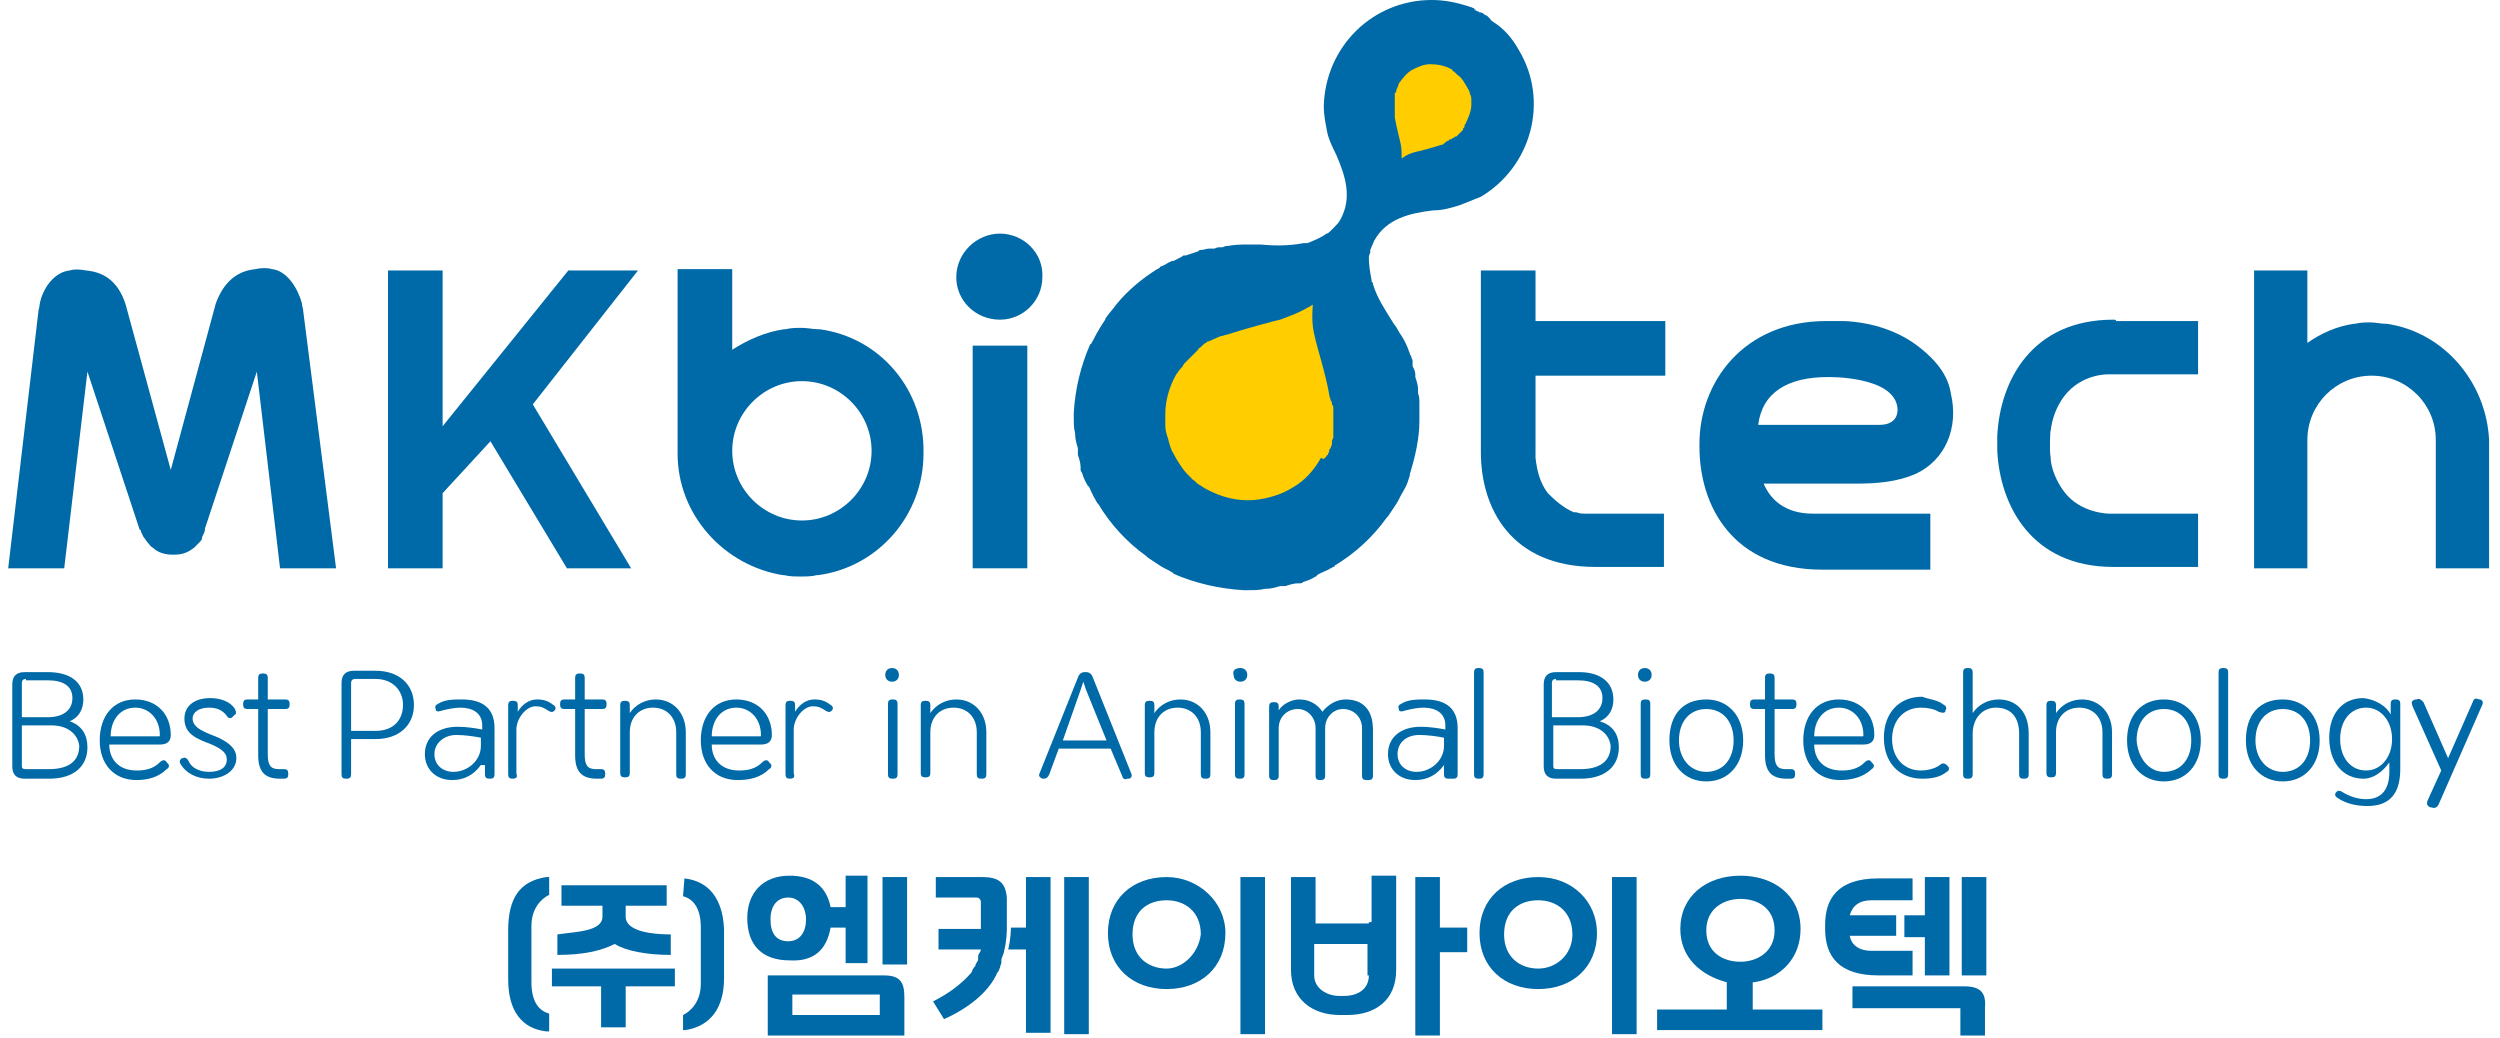 <?xml version="1.0" encoding="utf-8"?>
<!-- Generator: Adobe Illustrator 22.0.1, SVG Export Plug-In . SVG Version: 6.00 Build 0)  -->
<svg version="1.1" id="Layer_1" xmlns="http://www.w3.org/2000/svg" xmlns:xlink="http://www.w3.org/1999/xlink" x="0px" y="0px"
	 viewBox="0 0 183 76" style="enable-background:new 0 0 183 76;" xml:space="preserve">
<style type="text/css">
	.st0{fill:#0069A7;}
	.st1{fill:#FFCD00;}
</style>
<g>
	<path class="st0" d="M64.7,71.4h-8.5v4.4h10V73C66.2,71.9,65.9,71.4,64.7,71.4z M64.4,74.3H58v-1.5h6.4V74.3z"/>
	<path class="st0" d="M66.4,64.2h-1.8v6.4h1.8V64.2z"/>
	<path class="st0" d="M139.4,68.6h1.5v2.8h1.8v-7.2h-1.8v2.8h-1.5V68.6z"/>
	<path class="st0" d="M60.8,67.9h1.1v2.6h1.6v-6.4h-1.6v2.3h-1.1c-0.3-1.5-1.3-2.3-3-2.3c-2,0-3.1,1.3-3.1,3.1c0,2,1.1,3.1,3.1,3.1
		C59.5,70.4,60.5,69.6,60.8,67.9z M56.4,67.3c0-1,0.5-1.6,1.3-1.6c0.8,0,1.3,0.7,1.3,1.6c0,1-0.5,1.6-1.3,1.6
		C56.8,68.9,56.4,68.3,56.4,67.3z"/>
	<path class="st0" d="M119.8,64.2H118v11.5h1.8V64.2z"/>
	<path class="st0" d="M79.7,64.2h-1.8v11.5h1.8V64.2z"/>
	<path class="st0" d="M140,71.2v-1.6h-3c-1,0-1.5-0.5-1.6-1.1h3.4v-1.5h-3.4c0.2-0.7,0.7-1.1,1.6-1.1h3v-1.6h-2.5
		c-3,0-3.9,1.5-3.9,3.4v0.3c0,2,1,3.4,3.9,3.4h2.5V71.2z"/>
	<path class="st0" d="M145.4,64.2h-1.8v7.2h1.8V64.2z"/>
	<path class="st0" d="M143.8,72.2h-8.2v1.6h7.9v2h1.8v-2C145.4,72.7,145,72.2,143.8,72.2z"/>
	<path class="st0" d="M128.4,71.9c2-0.3,3.4-1.8,3.4-3.9c0-2.5-2-3.9-4.4-3.9c-2.5,0-4.4,1.5-4.4,3.9c0,2.1,1.5,3.4,3.4,3.9v2h-5.1
		v1.5h12.1v-1.5h-5.1V71.9z M124.9,68.1c0-1.6,1.3-2.3,2.5-2.3c1.3,0,2.5,0.7,2.5,2.3c0,1.6-1.3,2.3-2.5,2.3
		C126.1,70.4,124.9,69.7,124.9,68.1z"/>
	<path class="st0" d="M85.4,64.2c-2.5,0-4.3,1.6-4.3,4.1s1.8,4.1,4.3,4.1s4.3-1.6,4.3-4.1C89.7,66,87.7,64.2,85.4,64.2z M85.4,70.9
		c-1.3,0-2.5-0.8-2.5-2.5s1.1-2.5,2.5-2.5c1.3,0,2.5,0.8,2.5,2.5C87.7,69.9,86.5,70.9,85.4,70.9z"/>
	<path class="st0" d="M112.6,64.2c-2.5,0-4.3,1.6-4.3,4.1s1.8,4.1,4.3,4.1c2.5,0,4.3-1.6,4.3-4.1C116.9,66,115.1,64.2,112.6,64.2z
		 M112.6,70.9c-1.3,0-2.5-0.8-2.5-2.5s1.1-2.5,2.5-2.5c1.3,0,2.5,0.8,2.5,2.5C115.1,69.9,113.9,70.9,112.6,70.9z"/>
	<path class="st0" d="M92.6,64.2h-1.8v11.5h1.8V64.2z"/>
	<path class="st0" d="M100.2,67.6h-3.9v-3.4h-1.8V71c0,2.1,1.5,3.3,3.6,3.3h0.5c2.1,0,3.6-1.1,3.6-3.3v-6.9h-1.8v3.4H100.2z
		 M100.2,71.4c0,1-0.8,1.5-1.8,1.5H98c-0.8,0-1.8-0.5-1.8-1.5v-2.3h3.9V71.4z"/>
	<path class="st0" d="M105.4,64.2h-1.8v11.6h1.8v-6.1h2v-1.8h-2V64.2z"/>
	<path class="st0" d="M40.4,72.2H44v3h1.8v-3h3.6v-1.3h-9V72.2z"/>
	<path class="st0" d="M45,69.1c0.8,0.5,2.3,0.8,4.1,0.8v-1.5c-1.3,0-3.3-0.2-3.3-1.3v-0.8h3v-1.5h-7.7v1.5h3v0.8
		c0,1.1-2,1.1-3.3,1.3v1.5C42.7,69.9,44,69.6,45,69.1z"/>
	<path class="st0" d="M37.2,68.1v3.6c0,2.3,1,3.6,2.8,3.8h0.2v-1.3c-0.7-0.2-1.3-0.8-1.3-2.3v-4.1c0-1.3,0.7-2,1.3-2.3v-1.3h-0.2
		C38,64.5,37.2,65.8,37.2,68.1z"/>
	<path class="st0" d="M50.1,64.3L50,65.6c0.7,0.2,1.3,0.8,1.3,2.3V72c0,1.3-0.7,2-1.3,2.3v1.1h0.2c1.8-0.3,2.8-1.6,2.8-3.8v-3.6
		C52.9,65.8,51.9,64.5,50.1,64.3z"/>
	<path class="st0" d="M75.1,67.9h-1.1c0,0,0,0.8-0.2,1.6h1.3v6.1h1.8V64.2h-1.8V67.9z"/>
	<path class="st0" d="M71.9,64.2h-3.4v1.5h3c0.2,0,0.3,0.2,0.3,0.3v1.3c0,0.2,0,0.5,0,0.7h-3.1v1.5H70c0.7,0,1.3,0,1.8,0
		c0,0.2-0.2,0.3-0.2,0.5v0.2c0,0.2-0.2,0.3-0.2,0.5c-0.2,0.2-0.2,0.3-0.3,0.5c-0.7,0.8-1.6,1.5-2.8,2.1l0.8,1.3
		c1.8-0.8,3.3-2,3.9-3.4c0.2-0.2,0.2-0.5,0.3-0.7v-0.2c0-0.2,0.2-0.5,0.2-0.7c0.2-0.7,0.2-1.6,0.2-1.6c0-0.3,0-0.5,0-0.8v-1.5
		C73.6,64.6,73.1,64.2,71.9,64.2z"/>
	<g>
		<g>
			<g>
				<path class="st0" d="M6.4,54.7c0,1.4-1,2.3-2.8,2.3H1.8c-0.6,0-0.9-0.3-0.9-0.9v-6c0-0.6,0.3-0.9,0.9-0.9h1.7
					c1.6,0,2.6,0.7,2.6,2c0,0.7-0.3,1.3-1,1.6C6,53.1,6.4,53.8,6.4,54.7z M1.9,49.7c-0.2,0-0.3,0.1-0.3,0.3v2.5h1.9
					c1.1,0,1.8-0.5,1.8-1.4c0-0.9-0.7-1.3-1.8-1.3H1.9z M3.8,53.1H1.6v2.9c0,0.2,0,0.3,0.3,0.3h1.7c1.3,0,2.2-0.5,2.2-1.7
					C5.7,53.7,4.9,53.1,3.8,53.1z"/>
				<path class="st0" d="M10,57.1c-1.7,0-2.7-1.2-2.7-2.9c0-1.8,1-3,2.6-3c1.6,0,2.6,1.1,2.6,2.6c0,0.5-0.3,0.7-0.8,0.7H8
					c0,1.1,0.7,1.9,2,1.9c0.6,0,1.2-0.1,1.7-0.6c0.2-0.2,0.4-0.2,0.5,0l0.1,0.1c0.1,0.1,0.1,0.3-0.1,0.4
					C11.6,56.9,10.8,57.1,10,57.1z M11.6,53.9c0.1,0,0.1,0,0.1-0.1c0-1.2-0.8-2-1.8-2c-1.1,0-1.8,0.9-1.8,2.1H11.6z"/>
				<path class="st0" d="M15.3,56.5c0.8,0,1.3-0.3,1.3-0.9c0-0.4-0.2-0.7-1.1-1.1c-1-0.4-2-0.7-2-1.9c0-0.9,0.7-1.5,1.9-1.5
					c0.8,0,1.5,0.3,1.8,0.8c0.1,0.2,0.1,0.4,0,0.4L17,52.5c-0.1,0.1-0.3,0.1-0.4-0.1c-0.3-0.4-0.7-0.6-1.3-0.6
					c-0.7,0-1.2,0.3-1.2,0.8c0,0.7,0.9,1,1.9,1.4c0.8,0.4,1.3,0.8,1.3,1.5c0,0.9-0.9,1.5-2,1.5c-0.9,0-1.7-0.4-2.1-1.1
					c-0.1-0.2,0-0.3,0.1-0.4l0.1,0c0.1-0.1,0.3,0,0.4,0.2C14,56.2,14.6,56.5,15.3,56.5z"/>
				<path class="st0" d="M20.5,57c-1,0-1.6-0.4-1.6-1.7v-3.4h-0.8c-0.2,0-0.3-0.1-0.3-0.3v-0.1c0-0.2,0.1-0.3,0.3-0.3h0.8v-1.6
					c0-0.2,0.1-0.3,0.3-0.3h0.1c0.2,0,0.3,0.1,0.3,0.3v1.6h1.3c0.2,0,0.3,0.1,0.3,0.3v0.1c0,0.2-0.1,0.3-0.3,0.3h-1.3v3.3
					c0,0.8,0.2,1.1,0.8,1.1h0.4c0.2,0,0.3,0.1,0.3,0.3v0.1c0,0.2-0.1,0.3-0.3,0.3H20.5z"/>
				<path class="st0" d="M25.7,56.7c0,0.2-0.1,0.3-0.3,0.3h-0.1c-0.2,0-0.3-0.1-0.3-0.3V50c0-0.6,0.3-0.9,0.9-0.9h1.6
					c1.7,0,2.8,1,2.8,2.5c0,1.5-1.1,2.5-2.8,2.5h-1.8V56.7z M26,49.7c-0.2,0-0.3,0.1-0.3,0.3v3.5h1.8c1.3,0,2-0.8,2-1.9
					c0-1.1-0.8-1.9-2-1.9H26z"/>
				<path class="st0" d="M35.2,56c-0.5,0.7-1.2,1.1-2.1,1.1c-1.2,0-2-0.8-2-1.9c0-1.2,0.9-2,2.4-2c0.6,0,1.3,0.1,1.8,0.2v-0.3
					c0-0.9-0.7-1.3-1.6-1.3c-0.4,0-0.9,0.1-1.3,0.2c-0.3,0.1-0.4,0.1-0.5,0l0-0.1c-0.1-0.2,0-0.3,0.2-0.4c0.5-0.3,1.1-0.3,1.7-0.3
					c1.6,0,2.4,0.7,2.4,2.1v3.4c0,0.2-0.1,0.3-0.3,0.3h-0.1c-0.2,0-0.3-0.1-0.3-0.3V56z M31.8,55.2c0,0.8,0.6,1.3,1.4,1.3
					c1,0,2-0.8,2-1.9V54c-0.5-0.1-1.2-0.2-1.8-0.2C32.5,53.8,31.8,54.4,31.8,55.2z"/>
				<path class="st0" d="M37.5,57c-0.2,0-0.3-0.1-0.3-0.3v-5.1c0-0.2,0.1-0.3,0.3-0.3h0.1c0.2,0,0.3,0.1,0.3,0.3v0.5
					c0.3-0.5,0.8-0.9,1.4-0.9c0.5,0,0.8,0.1,1.2,0.4c0.2,0.1,0.2,0.3,0.1,0.4L40.6,52c-0.1,0.1-0.2,0.2-0.5,0
					c-0.3-0.2-0.5-0.3-0.9-0.3c-0.7,0-1.4,0.9-1.4,1.7v3.2C37.9,56.9,37.8,57,37.5,57L37.5,57z"/>
				<path class="st0" d="M43.7,57c-1,0-1.6-0.4-1.6-1.7v-3.4h-0.8c-0.2,0-0.3-0.1-0.3-0.3v-0.1c0-0.2,0.1-0.3,0.3-0.3h0.8v-1.6
					c0-0.2,0.1-0.3,0.3-0.3h0.1c0.2,0,0.3,0.1,0.3,0.3v1.6h1.3c0.2,0,0.3,0.1,0.3,0.3v0.1c0,0.2-0.1,0.3-0.3,0.3h-1.3v3.3
					c0,0.8,0.2,1.1,0.8,1.1h0.4c0.2,0,0.3,0.1,0.3,0.3v0.1c0,0.2-0.1,0.3-0.3,0.3H43.7z"/>
				<path class="st0" d="M45.4,51.6c0-0.2,0.1-0.3,0.3-0.3h0.1c0.2,0,0.3,0.1,0.3,0.3v0.6c0.4-0.6,1.1-1,1.9-1c1.3,0,2.2,1,2.2,2.4
					v3.1c0,0.2-0.1,0.3-0.3,0.3h-0.1c-0.2,0-0.3-0.1-0.3-0.3v-3.1c0-1.1-0.7-1.8-1.7-1.8c-1,0-1.7,0.7-1.7,1.8v3
					c0,0.2-0.1,0.3-0.3,0.3h-0.1c-0.2,0-0.3-0.1-0.3-0.3V51.6z"/>
				<path class="st0" d="M54,57.1c-1.7,0-2.7-1.2-2.7-2.9c0-1.8,1-3,2.6-3c1.6,0,2.6,1.1,2.6,2.6c0,0.5-0.3,0.7-0.8,0.7h-3.6
					c0,1.1,0.7,1.9,2,1.9c0.6,0,1.2-0.1,1.7-0.6c0.2-0.2,0.4-0.2,0.5,0l0.1,0.1c0.1,0.1,0.1,0.3-0.1,0.4
					C55.7,56.9,54.9,57.1,54,57.1z M55.6,53.9c0.1,0,0.1,0,0.1-0.1c0-1.2-0.8-2-1.8-2c-1.1,0-1.8,0.9-1.8,2.1H55.6z"/>
				<path class="st0" d="M57.8,57c-0.2,0-0.3-0.1-0.3-0.3v-5.1c0-0.2,0.1-0.3,0.3-0.3h0.1c0.2,0,0.3,0.1,0.3,0.3v0.5
					c0.3-0.5,0.8-0.9,1.4-0.9c0.5,0,0.8,0.1,1.2,0.4c0.2,0.1,0.2,0.3,0.1,0.4L60.9,52c-0.1,0.1-0.2,0.2-0.5,0
					c-0.3-0.2-0.5-0.3-0.9-0.3c-0.7,0-1.4,0.9-1.4,1.7v3.2C58.2,56.9,58.1,57,57.8,57L57.8,57z"/>
				<path class="st0" d="M65.3,48.9c0.3,0,0.5,0.2,0.5,0.5c0,0.3-0.2,0.5-0.5,0.5c-0.3,0-0.5-0.2-0.5-0.5
					C64.8,49.1,65,48.9,65.3,48.9z M65.7,56.7c0,0.2-0.1,0.3-0.3,0.3h-0.1c-0.2,0-0.3-0.1-0.3-0.3v-5.2c0-0.2,0.1-0.3,0.3-0.3h0.1
					c0.2,0,0.3,0.1,0.3,0.3V56.7z"/>
				<path class="st0" d="M67.4,51.6c0-0.2,0.1-0.3,0.3-0.3h0.1c0.2,0,0.3,0.1,0.3,0.3v0.6c0.4-0.6,1.1-1,1.9-1c1.3,0,2.2,1,2.2,2.4
					v3.1c0,0.2-0.1,0.3-0.3,0.3h-0.1c-0.2,0-0.3-0.1-0.3-0.3v-3.1c0-1.1-0.7-1.8-1.7-1.8c-1,0-1.7,0.7-1.7,1.8v3
					c0,0.2-0.1,0.3-0.3,0.3h-0.1c-0.2,0-0.3-0.1-0.3-0.3V51.6z"/>
				<path class="st0" d="M76.8,56.7c-0.1,0.2-0.2,0.3-0.4,0.3l-0.1,0c-0.2-0.1-0.3-0.2-0.2-0.4l2.8-7c0.1-0.3,0.3-0.4,0.5-0.4h0.1
					c0.2,0,0.4,0.1,0.5,0.4l2.8,7c0.1,0.2,0,0.4-0.2,0.4l-0.1,0c-0.2,0.1-0.3,0-0.4-0.3l-0.8-1.9h-3.8L76.8,56.7z M77.8,54.2H81
					l-1.5-3.7l-0.2-0.6l-0.2,0.6L77.8,54.2z"/>
				<path class="st0" d="M83.8,51.6c0-0.2,0.1-0.3,0.3-0.3h0.1c0.2,0,0.3,0.1,0.3,0.3v0.6c0.4-0.6,1.1-1,1.9-1c1.3,0,2.2,1,2.2,2.4
					v3.1c0,0.2-0.1,0.3-0.3,0.3h-0.1c-0.2,0-0.3-0.1-0.3-0.3v-3.1c0-1.1-0.7-1.8-1.7-1.8c-1,0-1.7,0.7-1.7,1.8v3
					c0,0.2-0.1,0.3-0.3,0.3h-0.1c-0.2,0-0.3-0.1-0.3-0.3V51.6z"/>
				<path class="st0" d="M90.8,48.9c0.3,0,0.5,0.2,0.5,0.5c0,0.3-0.2,0.5-0.5,0.5s-0.5-0.2-0.5-0.5C90.2,49.1,90.4,48.9,90.8,48.9z
					 M91.1,56.7c0,0.2-0.1,0.3-0.3,0.3h-0.1c-0.2,0-0.3-0.1-0.3-0.3v-5.2c0-0.2,0.1-0.3,0.3-0.3h0.1c0.2,0,0.3,0.1,0.3,0.3V56.7z"/>
				<path class="st0" d="M93.6,52c0.3-0.5,1-0.8,1.5-0.8c0.7,0,1.3,0.3,1.7,0.9c0.4-0.5,1-0.9,1.7-0.9c1.3,0,2,0.8,2,2.2v3.4
					c0,0.2-0.1,0.3-0.3,0.3H100c-0.2,0-0.3-0.1-0.3-0.3v-3.5c0-0.8-0.6-1.4-1.4-1.4c-0.7,0-1.3,0.6-1.3,1.4v3.5
					c0,0.2-0.1,0.3-0.3,0.3h-0.1c-0.2,0-0.3-0.1-0.3-0.3v-3.5c0-0.8-0.6-1.4-1.3-1.4c-0.8,0-1.4,0.6-1.4,1.4v3.5
					c0,0.2-0.1,0.3-0.3,0.3h-0.1c-0.2,0-0.3-0.1-0.3-0.3v-5.1c0-0.2,0.1-0.3,0.3-0.3h0.1c0.2,0,0.3,0.1,0.3,0.3V52z"/>
				<path class="st0" d="M105.7,56c-0.5,0.7-1.2,1.1-2.1,1.1c-1.2,0-2-0.8-2-1.9c0-1.2,0.9-2,2.4-2c0.6,0,1.3,0.1,1.8,0.2v-0.3
					c0-0.9-0.7-1.3-1.6-1.3c-0.4,0-0.9,0.1-1.3,0.2c-0.3,0.1-0.4,0.1-0.5,0l0-0.1c-0.1-0.2,0-0.3,0.2-0.4c0.5-0.3,1.1-0.3,1.7-0.3
					c1.6,0,2.4,0.7,2.4,2.1v3.4c0,0.2-0.1,0.3-0.3,0.3H106c-0.2,0-0.3-0.1-0.3-0.3V56z M102.3,55.2c0,0.8,0.6,1.3,1.4,1.3
					c1,0,2-0.8,2-1.9V54c-0.5-0.1-1.2-0.2-1.8-0.2C102.9,53.8,102.3,54.4,102.3,55.2z"/>
				<path class="st0" d="M108.6,56.7c0,0.2-0.1,0.3-0.3,0.3h-0.1c-0.2,0-0.3-0.1-0.3-0.3v-7.5c0-0.2,0.1-0.3,0.3-0.3h0.1
					c0.2,0,0.3,0.1,0.3,0.3V56.7z"/>
				<path class="st0" d="M118.5,54.7c0,1.4-1,2.3-2.8,2.3h-1.8c-0.6,0-0.9-0.3-0.9-0.9v-6c0-0.6,0.3-0.9,0.9-0.9h1.7
					c1.5,0,2.5,0.7,2.5,2c0,0.7-0.3,1.3-1,1.6C118.1,53.1,118.5,53.8,118.5,54.7z M113.9,49.7c-0.2,0-0.3,0.1-0.3,0.3v2.5h1.9
					c1.1,0,1.8-0.5,1.8-1.4c0-0.9-0.7-1.3-1.8-1.3H113.9z M115.9,53.1h-2.2v2.9c0,0.2,0,0.3,0.3,0.3h1.7c1.3,0,2.2-0.5,2.2-1.7
					C117.8,53.7,117,53.1,115.9,53.1z"/>
				<path class="st0" d="M120.4,48.9c0.3,0,0.5,0.2,0.5,0.5c0,0.3-0.2,0.5-0.5,0.5c-0.3,0-0.5-0.2-0.5-0.5
					C119.9,49.1,120.1,48.9,120.4,48.9z M120.8,56.7c0,0.2-0.1,0.3-0.3,0.3h-0.1c-0.2,0-0.3-0.1-0.3-0.3v-5.2c0-0.2,0.1-0.3,0.3-0.3
					h0.1c0.2,0,0.3,0.1,0.3,0.3V56.7z"/>
				<path class="st0" d="M124.9,51.2c1.6,0,2.7,1.2,2.7,3c0,1.8-1.1,3-2.7,3c-1.6,0-2.7-1.2-2.7-3C122.2,52.3,123.2,51.2,124.9,51.2
					z M124.9,56.5c1.2,0,2-0.9,2-2.3c0-1.4-0.8-2.3-2-2.3c-1.2,0-2,0.9-2,2.3C122.9,55.5,123.7,56.5,124.9,56.5z"/>
				<path class="st0" d="M130.8,57c-1,0-1.6-0.4-1.6-1.7v-3.4h-0.8c-0.2,0-0.3-0.1-0.3-0.3v-0.1c0-0.2,0.1-0.3,0.3-0.3h0.8v-1.6
					c0-0.2,0.1-0.3,0.3-0.3h0.1c0.2,0,0.3,0.1,0.3,0.3v1.6h1.3c0.2,0,0.3,0.1,0.3,0.3v0.1c0,0.2-0.1,0.3-0.3,0.3h-1.3v3.3
					c0,0.8,0.2,1.1,0.8,1.1h0.4c0.2,0,0.3,0.1,0.3,0.3v0.1c0,0.2-0.1,0.3-0.3,0.3H130.8z"/>
				<path class="st0" d="M134.7,57.1c-1.7,0-2.7-1.2-2.7-2.9c0-1.8,1-3,2.6-3c1.6,0,2.6,1.1,2.6,2.6c0,0.5-0.3,0.7-0.8,0.7h-3.6
					c0,1.1,0.7,1.9,2,1.9c0.6,0,1.2-0.1,1.7-0.6c0.2-0.2,0.4-0.2,0.5,0l0.1,0.1c0.1,0.1,0.1,0.3-0.1,0.4
					C136.4,56.9,135.5,57.1,134.7,57.1z M136.3,53.9c0.1,0,0.1,0,0.1-0.1c0-1.2-0.8-2-1.8-2c-1.1,0-1.8,0.9-1.8,2.1H136.3z"/>
				<path class="st0" d="M142.3,51.6c0.2,0.1,0.2,0.3,0.1,0.4l0,0.1c-0.1,0.1-0.2,0.1-0.5,0c-0.3-0.2-0.8-0.3-1.3-0.3
					c-1.2,0-2.1,0.9-2.1,2.3c0,1.4,0.9,2.3,2.1,2.3c0.4,0,1-0.1,1.4-0.4c0.2-0.2,0.4-0.1,0.5,0l0.1,0.1c0.1,0.1,0.1,0.3-0.1,0.4
					c-0.5,0.4-1.1,0.5-1.8,0.5c-1.7,0-2.8-1.2-2.8-3s1.1-3,2.8-3C141.2,51.2,141.8,51.2,142.3,51.6z"/>
				<path class="st0" d="M144.4,52.2c0.4-0.6,1.1-1,1.9-1c1.3,0,2.2,0.9,2.2,2.5v3c0,0.2-0.1,0.3-0.3,0.3h-0.1
					c-0.2,0-0.3-0.1-0.3-0.3v-3c0-1.2-0.6-1.9-1.7-1.9c-1,0-1.7,0.8-1.7,1.9v3c0,0.2-0.1,0.3-0.3,0.3H144c-0.2,0-0.3-0.1-0.3-0.3
					v-7.5c0-0.2,0.1-0.3,0.3-0.3h0.1c0.2,0,0.3,0.1,0.3,0.3V52.2z"/>
				<path class="st0" d="M149.8,51.6c0-0.2,0.1-0.3,0.3-0.3h0.1c0.2,0,0.3,0.1,0.3,0.3v0.6c0.4-0.6,1.1-1,1.9-1c1.3,0,2.2,1,2.2,2.4
					v3.1c0,0.2-0.1,0.3-0.3,0.3h-0.1c-0.2,0-0.3-0.1-0.3-0.3v-3.1c0-1.1-0.7-1.8-1.7-1.8c-1,0-1.7,0.7-1.7,1.8v3
					c0,0.2-0.1,0.3-0.3,0.3h-0.1c-0.2,0-0.3-0.1-0.3-0.3V51.6z"/>
				<path class="st0" d="M158.4,51.2c1.6,0,2.7,1.2,2.7,3c0,1.8-1.1,3-2.7,3s-2.7-1.2-2.7-3C155.7,52.3,156.8,51.2,158.4,51.2z
					 M158.4,56.5c1.2,0,2-0.9,2-2.3c0-1.4-0.8-2.3-2-2.3s-2,0.9-2,2.3C156.5,55.5,157.3,56.5,158.4,56.5z"/>
				<path class="st0" d="M163.1,56.7c0,0.2-0.1,0.3-0.3,0.3h-0.1c-0.2,0-0.3-0.1-0.3-0.3v-7.5c0-0.2,0.1-0.3,0.3-0.3h0.1
					c0.2,0,0.3,0.1,0.3,0.3V56.7z"/>
				<path class="st0" d="M167.1,51.2c1.6,0,2.7,1.2,2.7,3c0,1.8-1.1,3-2.7,3s-2.7-1.2-2.7-3C164.4,52.3,165.4,51.2,167.1,51.2z
					 M167.1,56.5c1.2,0,2-0.9,2-2.3c0-1.4-0.8-2.3-2-2.3c-1.2,0-2,0.9-2,2.3C165.1,55.5,165.9,56.5,167.1,56.5z"/>
				<path class="st0" d="M175,52.3v-0.8c0-0.2,0.1-0.3,0.3-0.3h0.1c0.2,0,0.3,0.1,0.3,0.3v4.8c0,1.7-0.7,2.7-2.4,2.7
					c-0.6,0-1.5-0.1-2.2-0.6c-0.2-0.1-0.2-0.3-0.1-0.4l0,0c0.1-0.1,0.2-0.2,0.5,0c0.5,0.3,1.1,0.5,1.7,0.5c1.2,0,1.7-0.8,1.7-2v-0.7
					c-0.4,0.6-1.1,1.2-1.9,1.2c-1.5,0-2.5-1.2-2.5-3s1-2.9,2.5-2.9C173.9,51.2,174.7,51.7,175,52.3z M173.2,56.4
					c1.1,0,1.9-1,1.9-2.3s-0.8-2.3-1.9-2.3s-1.9,0.9-1.9,2.3S172.1,56.4,173.2,56.4z"/>
				<path class="st0" d="M178.5,58.9c-0.1,0.2-0.3,0.3-0.5,0.2l-0.1,0c-0.2-0.1-0.3-0.2-0.2-0.5l1-2.2l-2.1-4.7
					c-0.1-0.3-0.1-0.4,0.2-0.5l0.1,0c0.2-0.1,0.3,0,0.5,0.2l1.8,4.1l1.8-4.1c0.1-0.3,0.2-0.3,0.5-0.2l0,0c0.2,0,0.3,0.2,0.2,0.4
					L178.5,58.9z"/>
			</g>
		</g>
		<g>
			<polygon class="st0" points="96,15.5 96,15.5 96,15.5 			"/>
			<polygon class="st0" points="108.2,0.8 108.2,0.8 108.2,0.8 			"/>
			<path class="st0" d="M108,0.7c0,0-0.1,0-0.1-0.1c-0.1,0-0.2-0.1-0.3-0.1c0,0,0,0,0,0c-0.9-0.3-1.8-0.5-2.8-0.5
				c-4.3,0-7.8,3.4-7.9,7.8c0,0.5,0.1,1.1,0.2,1.6c0.1,0.7,0.4,1.3,0.7,1.9c0,0,0,0,0,0c0.7,1.6,1.2,3.2,0.3,4.8
				c-0.1,0.2-0.3,0.4-0.5,0.6c-0.1,0.1-0.1,0.1-0.2,0.2c-0.1,0.1-0.2,0.2-0.3,0.2c-0.4,0.3-0.9,0.5-1.4,0.7c0,0-0.1,0-0.1,0
				c-0.1,0-0.1,0-0.2,0c-1,0.2-2.1,0.2-3.1,0.1c-0.2,0-0.5,0-0.7,0c-0.1,0-0.1,0-0.2,0c-0.5,0-1,0-1.5,0.1c-0.1,0-0.2,0-0.4,0.1
				c-0.1,0-0.1,0-0.2,0c-0.1,0-0.2,0-0.4,0.1c-0.1,0-0.1,0-0.2,0c-0.1,0-0.1,0-0.2,0c-0.2,0-0.4,0.1-0.6,0.1c-0.1,0-0.1,0-0.2,0.1
				c-0.3,0.1-0.6,0.2-0.9,0.3c0,0-0.1,0-0.1,0c-0.1,0-0.1,0-0.2,0.1c-0.2,0.1-0.4,0.2-0.6,0.3c0,0-0.1,0-0.1,0
				c-0.3,0.1-0.5,0.3-0.8,0.4c0,0-0.1,0-0.1,0.1c-0.1,0-0.1,0.1-0.2,0.1c-1.1,0.7-2.1,1.5-3,2.6c0,0,0,0,0,0c0,0,0,0,0,0
				c-0.2,0.3-0.5,0.6-0.7,0.9c0,0,0,0,0,0c0,0-0.1,0.1-0.1,0.2c-0.2,0.3-0.4,0.6-0.5,0.8c0,0,0,0,0,0c0,0,0,0,0,0
				c-0.2,0.3-0.3,0.6-0.5,0.9c0,0,0,0.1-0.1,0.1c0,0,0,0,0,0c-0.7,1.6-1.1,3.3-1.2,5c0,0.1,0,0.1,0,0.2c0,0.1,0,0.1,0,0.2
				c0,0.4,0,0.8,0.1,1.1c0,0,0,0.1,0,0.1c0,0,0,0,0,0c0,0.3,0.1,0.7,0.2,1c0,0.1,0,0.2,0,0.3c0,0.1,0,0.1,0,0.2
				c0.1,0.3,0.2,0.6,0.2,0.9c0,0.1,0,0.1,0,0.2c0,0.1,0.1,0.2,0.1,0.2c0.1,0.3,0.2,0.6,0.4,0.9c0,0,0,0,0,0c0,0,0,0.1,0.1,0.1
				c0.2,0.4,0.3,0.7,0.5,1c0,0.1,0.1,0.1,0.1,0.2c0,0,0.1,0.1,0.1,0.1c0.9,1.5,2.1,2.8,3.5,3.8c0,0,0,0,0,0c0,0,0.1,0.1,0.1,0.1
				c0.3,0.2,0.6,0.4,0.9,0.6c0.3,0.2,0.6,0.3,0.9,0.5c0,0,0.1,0,0.1,0.1c0,0,0,0,0,0c1.6,0.7,3.4,1.1,5.1,1.2c0.1,0,0.1,0,0.2,0
				c0.1,0,0.1,0,0.2,0c0.4,0,0.8,0,1.2-0.1c0,0,0.1,0,0.1,0c0,0,0,0,0,0c0.3,0,0.7-0.1,1-0.2c0.1,0,0.2,0,0.2,0c0.1,0,0.1,0,0.2,0
				c0.3-0.1,0.6-0.2,0.9-0.2c0.1,0,0.1,0,0.2,0c0.1,0,0.2-0.1,0.2-0.1c0.3-0.1,0.6-0.2,0.9-0.4c0,0,0,0,0,0c0,0,0.1,0,0.1-0.1
				c0.3-0.2,0.7-0.3,1-0.5c0.1,0,0.1-0.1,0.2-0.1c0.1,0,0.1-0.1,0.1-0.1c1.5-0.9,2.8-2.1,3.8-3.5c0,0,0,0,0,0c0,0,0.1-0.1,0.1-0.1
				c0.2-0.3,0.4-0.6,0.6-0.9c0,0,0,0,0,0c0.2-0.3,0.3-0.6,0.5-0.9c0-0.1,0.1-0.1,0.1-0.2c0,0,0,0,0,0c0.2-0.3,0.3-0.7,0.4-1
				c0,0,0,0,0-0.1c0,0,0,0,0,0c0.4-1.3,0.7-2.6,0.7-3.9c0-0.1,0-0.1,0-0.2c0,0,0-0.1,0-0.1c0-0.3,0-0.6,0-0.9c0,0,0-0.1,0-0.1
				c0-0.2,0-0.5-0.1-0.7c0-0.1,0-0.1,0-0.2c0,0,0-0.1,0-0.1c0-0.3-0.1-0.6-0.2-0.9c0-0.1,0-0.1,0-0.2c0-0.2-0.1-0.4-0.2-0.6
				c0-0.1,0-0.1,0-0.2c0-0.1,0-0.1,0-0.2c0-0.1-0.1-0.2-0.1-0.3c0-0.1-0.1-0.1-0.1-0.2c0-0.1-0.1-0.2-0.1-0.3
				c-0.2-0.5-0.4-0.9-0.7-1.3c0-0.1-0.1-0.1-0.1-0.2c-0.1-0.2-0.3-0.4-0.4-0.6c-0.5-0.8-1.1-1.7-1.4-2.7c0-0.1,0-0.1-0.1-0.2
				c0,0,0-0.1,0-0.1c-0.1-0.5-0.2-1.1-0.2-1.6c0-0.1,0-0.2,0.1-0.4c0-0.1,0-0.2,0-0.2c0.1-0.2,0.2-0.5,0.3-0.7
				c0.9-1.6,2.6-2,4.3-2.2c0,0,0,0,0,0c0.7,0,1.4-0.2,2-0.4c0.5-0.2,1-0.4,1.5-0.6c3.7-2.2,5-7,2.8-10.7c-0.5-0.9-1.1-1.6-1.9-2.1
				c0,0,0,0,0,0c-0.1-0.1-0.2-0.1-0.2-0.2c0,0-0.1-0.1-0.1-0.1c0,0,0,0-0.1-0.1c0,0-0.1-0.1-0.2-0.1c0,0,0,0,0,0
				c-0.1-0.1-0.2-0.2-0.4-0.2c-0.1-0.1-0.3-0.1-0.4-0.2c0,0,0,0,0,0c0,0,0,0,0,0l0,0l0,0C108.2,0.8,108.1,0.8,108,0.7
				C108.1,0.8,108,0.7,108,0.7z"/>
		</g>
		<g>
			<path class="st1" d="M97.1,33.4c0,0,0-0.1,0.1-0.1c0-0.1,0.1-0.2,0.1-0.3c0-0.1,0-0.1,0.1-0.2c0-0.1,0.1-0.2,0.1-0.3
				c0-0.1,0-0.1,0-0.2c0-0.1,0.1-0.2,0.1-0.3c0-0.1,0-0.1,0-0.2c0-0.1,0-0.2,0-0.3c0-0.1,0-0.1,0-0.2c0-0.1,0-0.2,0-0.3
				c0,0,0-0.1,0-0.2c0-0.1,0-0.2,0-0.3c0-0.1,0-0.1,0-0.2c0-0.1,0-0.2,0-0.3c0-0.2,0-0.3-0.1-0.4c0-0.1,0-0.2-0.1-0.3
				c0-0.1-0.1-0.3-0.1-0.4c-0.2-1.3-1-3.9-1-4c-0.2-0.8-0.3-1.4-0.2-2.6c-1,0.6-1.6,0.8-2.4,1.1c-0.1,0-2.7,0.7-3.9,1.1
				c-0.1,0-0.3,0.1-0.4,0.1c-0.1,0-0.2,0.1-0.3,0.1c-0.1,0.1-0.3,0.1-0.4,0.2c-0.1,0-0.2,0.1-0.3,0.1c0,0-0.1,0-0.1,0.1
				c-0.1,0-0.2,0.1-0.3,0.2c0,0-0.1,0.1-0.1,0.1c-0.1,0.1-0.2,0.1-0.2,0.2c0,0-0.1,0.1-0.1,0.1c-0.1,0.1-0.1,0.1-0.2,0.2
				c0,0-0.1,0.1-0.1,0.1c-0.1,0.1-0.1,0.1-0.2,0.2c0,0-0.1,0.1-0.1,0.1c-0.1,0.1-0.1,0.1-0.2,0.2c0,0-0.1,0.1-0.1,0.1
				c-0.1,0.1-0.1,0.2-0.2,0.3c0,0-0.1,0.1-0.1,0.1c-0.1,0.1-0.2,0.3-0.3,0.4c-0.5,0.9-0.8,1.9-0.8,2.9c0,0.3,0,0.6,0,0.9
				c0,0.3,0.1,0.6,0.2,0.9c0.1,0.4,0.2,0.8,0.4,1.1c0.2,0.4,0.4,0.7,0.6,1c0.2,0.3,0.5,0.6,0.8,0.9c0.2,0.1,0.3,0.3,0.5,0.4
				c0.2,0.1,0.3,0.2,0.5,0.3c1.1,0.6,2.3,0.9,3.5,0.8c1-0.1,2-0.4,2.8-0.9c0.9-0.5,1.6-1.3,2.1-2.2C96.9,33.7,97,33.5,97.1,33.4z"/>
			<path class="st1" d="M102.2,6.7c0,0,0,0.1-0.1,0.1c0,0,0,0,0,0.1c0,0,0,0.1,0,0.1c0,0,0,0.1,0,0.1c0,0,0,0.1,0,0.1c0,0,0,0,0,0.1
				c0,0,0,0.1,0,0.1c0,0,0,0,0,0.1c0,0,0,0.1,0,0.1c0,0,0,0,0,0.1c0,0,0,0.1,0,0.1c0,0,0,0,0,0.1c0,0,0,0.1,0,0.1c0,0.1,0,0.1,0,0.2
				c0,0.1,0,0.1,0,0.2c0,0.1,0,0.1,0,0.2c0.1,0.6,0.4,1.8,0.4,1.8c0.1,0.4,0.1,0.7,0.1,1.2c0.4-0.3,0.7-0.4,1.1-0.5
				c0.1,0,1.2-0.3,1.8-0.5c0.1,0,0.1,0,0.2-0.1c0,0,0.1,0,0.1-0.1c0.1,0,0.1-0.1,0.2-0.1c0,0,0.1,0,0.1-0.1c0,0,0,0,0.1,0
				c0,0,0.1,0,0.1-0.1c0,0,0,0,0.1,0c0,0,0.1-0.1,0.1-0.1c0,0,0,0,0.1,0c0,0,0.1-0.1,0.1-0.1c0,0,0,0,0.1-0.1c0,0,0.1-0.1,0.1-0.1
				c0,0,0,0,0.1-0.1c0,0,0.1-0.1,0.1-0.1c0,0,0,0,0-0.1c0,0,0.1-0.1,0.1-0.1c0,0,0,0,0-0.1c0-0.1,0.1-0.1,0.1-0.2
				c0.2-0.4,0.4-0.9,0.4-1.3c0-0.1,0-0.3,0-0.4c0-0.1,0-0.3-0.1-0.4c0-0.2-0.1-0.3-0.2-0.5c-0.1-0.2-0.2-0.3-0.3-0.5
				c-0.1-0.1-0.2-0.3-0.4-0.4c-0.1-0.1-0.1-0.1-0.2-0.2c-0.1-0.1-0.2-0.1-0.2-0.2c-0.5-0.3-1.1-0.4-1.6-0.4c-0.5,0-0.9,0.2-1.3,0.4
				c-0.4,0.2-0.7,0.6-1,1C102.3,6.5,102.2,6.5,102.2,6.7C102.2,6.6,102.2,6.7,102.2,6.7z"/>
		</g>
		<g>
			<rect x="71.2" y="25.3" class="st0" width="4" height="16.3"/>
			<path class="st0" d="M73.2,17.1c-1.7,0-3.2,1.4-3.2,3.2c0,1.7,1.4,3.1,3.2,3.1c1.7,0,3.1-1.4,3.1-3.1
				C76.4,18.5,74.9,17.1,73.2,17.1z"/>
			<path class="st0" d="M60,24.1c0,0-0.1,0-0.1,0c-0.4,0-0.8-0.1-1.2-0.1h0c0,0,0,0,0,0c-0.4,0-0.8,0-1.2,0.1c0,0-0.1,0-0.1,0
				c-1.4,0.2-2.7,0.8-3.8,1.5v-1.3v-4.6h-4v6.7v6.8l0,0c0,4.5,3.4,8.2,7.7,8.9c0,0,0.1,0,0.1,0c0.4,0.1,0.8,0.1,1.2,0.1c0,0,0,0,0,0
				h0c0.4,0,0.8,0,1.2-0.1c0,0,0.1,0,0.1,0c4.4-0.6,7.7-4.4,7.7-8.9C67.7,28.5,64.4,24.7,60,24.1z M58.7,38.1
				c-2.8,0-5.1-2.3-5.1-5.1c0-2.8,2.3-5.1,5.1-5.1c2.8,0,5.1,2.3,5.1,5.1C63.8,35.8,61.5,38.1,58.7,38.1z"/>
			<path class="st0" d="M22.2,22.8c0-0.2-0.1-0.4-0.1-0.6c-0.3-1.1-1.1-2.4-2.2-2.5c0,0,0,0,0,0c-0.3-0.1-0.8-0.1-1.2,0
				c-1,0.1-2.2,0.6-2.9,2.5l-3.3,12.2L9.2,22.3c-0.6-1.9-1.8-2.4-2.9-2.5c-0.5-0.1-0.9-0.1-1.2,0c0,0,0,0,0,0
				c-1.1,0.1-2,1.3-2.2,2.5c0,0.2-0.1,0.4-0.1,0.6L0.6,41.6h4.1h0l1.7-14.4l3.8,11.5c0,0,0,0.1,0.1,0.1c0,0.1,0.1,0.3,0.2,0.5
				c0.1,0.1,0.2,0.3,0.3,0.4c0.1,0.1,0.2,0.3,0.4,0.4c0,0,0,0,0,0c0.3,0.3,0.8,0.5,1.4,0.5c0,0,0,0,0.1,0c0,0,0,0,0.1,0
				c0.6,0,1-0.2,1.4-0.5c0,0,0,0,0,0c0.1-0.1,0.3-0.3,0.4-0.4c0.1-0.1,0.2-0.2,0.2-0.4c0.1-0.2,0.2-0.4,0.2-0.5c0,0,0-0.1,0-0.1
				l3.8-11.5l1.7,14.4h0h4.1L22.2,22.8z"/>
			<polygon class="st0" points="41.6,19.8 32.4,31.2 32.4,19.8 28.4,19.8 28.4,41.6 32.4,41.6 32.4,36.1 35.9,32.3 41.5,41.6 
				46.2,41.6 39,29.6 46.7,19.8 			"/>
			<path class="st0" d="M112.4,19.8h-4v12.8v0V33v0.1v0c0,0,0,0,0,0c0,4.1,2.2,8.4,8.4,8.4v0c0.1,0,0.1,0,0.2,0h4.8v-3.9l-5.6,0l0,0
				c-0.3,0-0.6,0-0.8-0.1c0,0-0.1,0-0.1,0c0,0-0.1,0-0.1,0c-0.7-0.3-1.3-0.8-1.9-1.4c-0.6-0.8-0.8-1.7-0.9-2.6v-0.3V33v-0.5V32v-4.5
				h9.5v-4h-9.5V19.8z"/>
			<path class="st0" d="M154.7,23.4L154.7,23.4c-6,0-8.3,4.5-8.5,8.5h0c0,0,0,0,0,0s0,1.1,0,1.1h0c0.2,4,2.5,8.5,8.5,8.5l0,0
				c0.1,0,0.1,0,0.2,0h6v-3.9l-6.5,0c0,0-2.1,0-3.3-1.6c-0.6-0.8-1-1.8-1-2.6c-0.1-0.3,0-2.3,0-1.8c0.1-0.9,0.4-1.8,1-2.6
				c1.3-1.7,3.3-1.6,3.3-1.6h6.5v-3.9h-6C154.9,23.4,154.8,23.4,154.7,23.4z"/>
			<path class="st0" d="M174.7,23.7l-0.1,0c-0.3,0-0.7-0.1-1.1-0.1h0c-0.3,0-0.7,0-1.1,0.1l-0.1,0c-1.3,0.2-2.4,0.7-3.4,1.4v-5.3
				h-3.9v21.8h0h3.9h0v-9.4c0-2.6,2.1-4.7,4.7-4.7c2.6,0,4.7,2.1,4.7,4.7v9.4h3.9v-9.4C182,28,178.9,24.3,174.7,23.7z"/>
			<path class="st0" d="M140.6,25.5c-1.6-1.3-3.6-1.9-5.6-2c-0.4,0-0.9,0-1.3,0c-6.1,0-9.3,4.5-9.3,9v0.2c0,4.3,2.4,9,9,9h7.9v-4.1
				h-8.6c-2,0-3.1-1-3.6-2.2h5c0.6,0,1.1,0,1.7,0h0.1l0,0c1.4,0,2.9-0.1,4.3-0.7c2.2-1,3.2-3.4,2.6-5.9
				C142.6,27.4,141.6,26.3,140.6,25.5z M138.9,30c0,0.7-0.5,1.1-1.3,1.1h-8.9c0.3-2.4,2.2-3.5,5.1-3.5c0,0,4.9-0.1,5.1,2.3V30z"/>
		</g>
	</g>
</g>
</svg>
